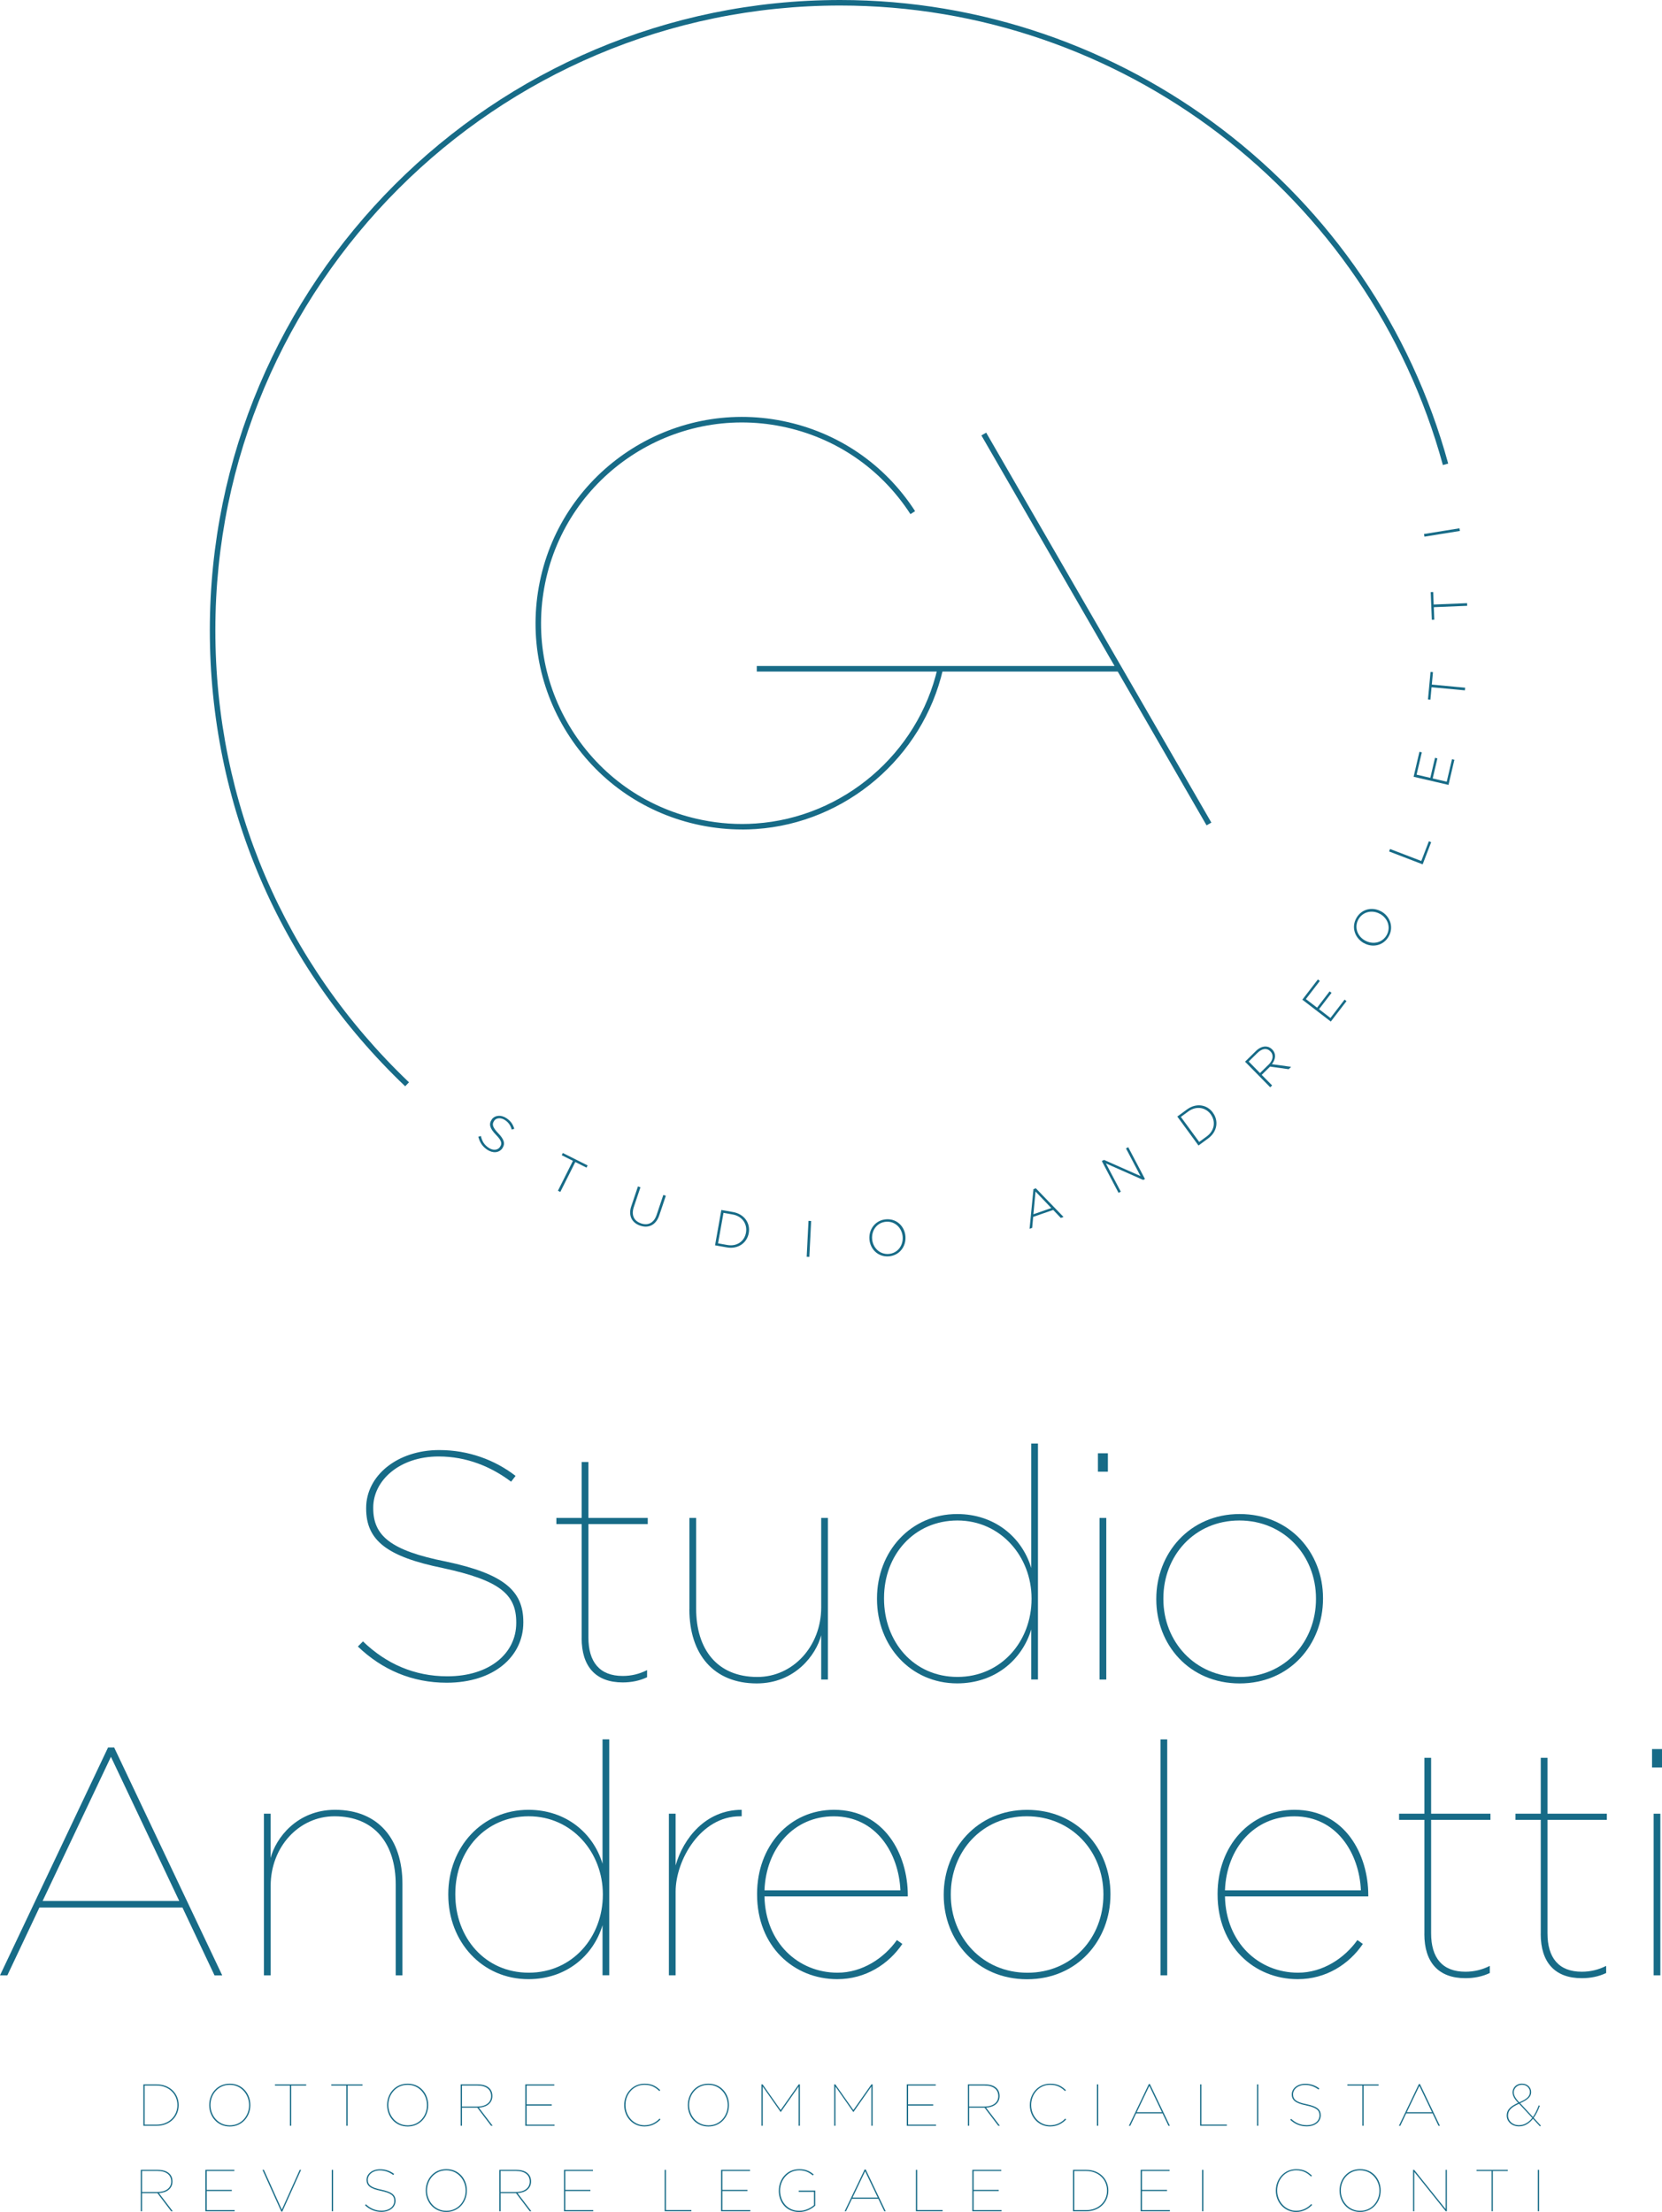 <svg xmlns="http://www.w3.org/2000/svg" id="Livello_1" data-name="Livello 1" viewBox="0 0 375.61 500"><defs><style>      .cls-1 {        fill: #176b87;        stroke-width: 0px;      }    </style></defs><g><g><path class="cls-1" d="M167.67,187.5c-3.1,0-6.21-.32-9.29-.94-12.21-2.48-22.72-9.57-29.59-19.96-6.87-10.39-9.29-22.83-6.81-35.03,5.12-25.19,29.8-41.52,54.99-36.39,12.38,2.52,22.98,9.75,29.84,20.36l-1.05.68c-6.68-10.33-16.99-17.36-29.04-19.81-24.51-4.99-48.53,10.9-53.52,35.41-2.42,11.88-.06,23.99,6.63,34.1,6.69,10.11,16.92,17.01,28.8,19.42,4.03.82,8.11,1.09,12.13.81,19.78-1.34,36.69-15.78,41.13-35.11l1.22.28c-4.56,19.87-21.94,34.7-42.26,36.08-1.06.07-2.12.11-3.18.11Z"></path><rect class="cls-1" x="171.03" y="150.55" width="81.91" height="1.25"></rect><rect class="cls-1" x="247.15" y="91.29" width="1.25" height="101.78" transform="translate(-37.89 142.94) rotate(-30)"></rect></g><g><path class="cls-1" d="M108.1,256.94l.58-.15c.27,1.19.74,1.96,1.72,2.64,1.01.69,2.08.59,2.6-.17v-.02c.5-.71.41-1.38-.91-2.72-1.39-1.44-1.67-2.41-.97-3.43v-.02c.69-1,2.13-1.14,3.37-.29.97.66,1.43,1.37,1.74,2.38l-.58.18c-.27-.98-.75-1.62-1.48-2.12-1-.68-2.03-.54-2.5.14v.02c-.5.72-.42,1.38.94,2.8,1.34,1.38,1.61,2.37.94,3.35v.02c-.75,1.08-2.19,1.19-3.48.31-1.07-.73-1.65-1.65-1.97-2.92Z"></path><path class="cls-1" d="M129.48,262.4l-2.53-1.27.25-.5,5.6,2.81-.25.5-2.53-1.27-3.39,6.76-.54-.27,3.39-6.76Z"></path><path class="cls-1" d="M142.66,272.69l1.51-4.5.57.19-1.49,4.44c-.62,1.84,0,3.18,1.65,3.73,1.55.52,2.88-.09,3.5-1.94l1.51-4.5.57.19-1.49,4.43c-.74,2.2-2.42,2.96-4.29,2.33-1.85-.62-2.76-2.22-2.04-4.38Z"></path><path class="cls-1" d="M163.02,273.51l2.66.47c2.51.45,3.94,2.48,3.54,4.73v.02c-.4,2.25-2.45,3.69-4.96,3.24l-2.66-.47,1.42-7.99ZM163.51,274.16l-1.23,6.89,2.07.37c2.23.4,3.9-.87,4.24-2.78v-.02c.34-1.88-.79-3.7-3.01-4.09l-2.07-.37Z"></path><path class="cls-1" d="M182.72,275.97l.6.03-.41,8.11-.6-.03.41-8.11Z"></path><path class="cls-1" d="M196.49,280.14v-.02c-.17-2.22,1.31-4.31,3.76-4.5s4.21,1.64,4.38,3.85v.02c.17,2.22-1.31,4.31-3.76,4.5-2.45.19-4.21-1.64-4.38-3.85ZM204,279.57v-.02c-.16-2-1.74-3.53-3.74-3.38-2,.15-3.31,1.88-3.16,3.88v.02c.16,2,1.74,3.53,3.74,3.38,2-.15,3.31-1.88,3.16-3.88Z"></path><path class="cls-1" d="M233.55,268.8l.55-.19,6.26,6.48-.62.22-1.72-1.81-4.52,1.57-.23,2.49-.59.21.88-8.96ZM237.59,273.07l-3.56-3.73-.48,5.14,4.04-1.41Z"></path><path class="cls-1" d="M249.01,262.45l.5-.26,8.24,3.65-3.28-6.25.51-.27,3.78,7.19-.4.21-8.42-3.73,3.36,6.38-.51.27-3.78-7.19Z"></path><path class="cls-1" d="M266.07,252.39l2.18-1.6c2.06-1.51,4.52-1.14,5.86.71v.02c1.36,1.84.99,4.32-1.07,5.82l-2.18,1.6-4.79-6.55ZM266.88,252.48l4.14,5.65,1.69-1.24c1.82-1.34,2.06-3.42.92-4.99v-.02c-1.14-1.54-3.23-1.98-5.06-.65l-1.69,1.24Z"></path><path class="cls-1" d="M281.39,239.98l2.43-2.39c.72-.71,1.49-1.04,2.19-1.03.54,0,1.08.22,1.49.65l.02.02c.95.97.77,2.24-.07,3.32l4.34.6-.55.54-4.2-.59-1.9,1.86,2.36,2.4-.43.42-5.69-5.79ZM286.72,240.64c.97-.95,1.2-2.15.39-2.98l-.02-.02c-.77-.79-1.85-.67-2.91.37l-1.98,1.94,2.56,2.61,1.95-1.92Z"></path><path class="cls-1" d="M294.32,225.98l3.52-4.58.44.34-3.15,4.1,2.53,1.94,2.83-3.69.44.34-2.83,3.69,2.58,1.99,3.19-4.15.44.34-3.55,4.62-6.44-4.95Z"></path><path class="cls-1" d="M308.22,213.17h-.02c-1.94-1.1-2.87-3.49-1.67-5.63,1.2-2.15,3.7-2.6,5.63-1.51h.02c1.94,1.1,2.87,3.49,1.67,5.63-1.2,2.15-3.7,2.6-5.63,1.51ZM311.9,206.59h-.02c-1.75-.99-3.9-.52-4.88,1.23-.98,1.75-.26,3.8,1.49,4.78h.02c1.75.99,3.9.52,4.88-1.23.98-1.75.26-3.8-1.49-4.78Z"></path><path class="cls-1" d="M313.93,192.47l.22-.56,7.06,2.71,1.71-4.45.52.2-1.92,5.01-7.58-2.91Z"></path><path class="cls-1" d="M319.48,175.56l1.31-5.62.54.13-1.18,5.04,3.1.72,1.06-4.53.54.13-1.06,4.53,3.17.74,1.19-5.09.54.13-1.33,5.68-7.9-1.84Z"></path><path class="cls-1" d="M323.53,155.34l-.26,2.82-.55-.05.58-6.23.55.05-.26,2.82,7.53.7-.06.6-7.53-.7Z"></path><path class="cls-1" d="M324.04,137.25l.11,2.83-.56.02-.25-6.26.56-.02.11,2.83,7.55-.31.02.6-7.55.31Z"></path><path class="cls-1" d="M321.92,121.31l-.1-.6,8.01-1.29.1.6-8.01,1.29Z"></path></g><path class="cls-1" d="M91.57,245.55c-28.47-27.15-44.15-63.77-44.15-103.1C47.42,63.9,111.32,0,189.87,0c64.04,0,120.55,43.09,137.42,104.79l-1.2.33C309.36,43.96,253.35,1.25,189.87,1.25,112.01,1.25,48.67,64.59,48.67,142.45c0,38.99,15.54,75.28,43.76,102.2l-.86.9Z"></path></g><g><g><path class="cls-1" d="M32.4,471.16h3.01c2.94,0,4.97,2.05,4.97,4.67v.03c0,2.62-2.03,4.67-4.97,4.67h-3.01v-9.36ZM32.69,471.43v8.83h2.73c2.75,0,4.67-1.94,4.67-4.39v-.03c0-2.46-1.91-4.41-4.69-4.41h-2.7Z"></path><path class="cls-1" d="M47.28,475.86v-.03c0-2.55,1.82-4.83,4.65-4.83s4.65,2.27,4.65,4.83v.03c0,2.55-1.82,4.83-4.65,4.83s-4.65-2.27-4.65-4.83ZM56.29,475.87v-.03c0-2.39-1.75-4.57-4.37-4.57s-4.35,2.14-4.35,4.55v.03c0,2.39,1.75,4.57,4.37,4.57s4.35-2.14,4.35-4.55Z"></path><path class="cls-1" d="M65.52,471.43h-3.38v-.27h7.06v.27h-3.38v9.09h-.29v-9.09Z"></path><path class="cls-1" d="M78.25,471.43h-3.38v-.27h7.06v.27h-3.38v9.09h-.29v-9.09Z"></path><path class="cls-1" d="M87.48,475.86v-.03c0-2.55,1.82-4.83,4.65-4.83s4.65,2.27,4.65,4.83v.03c0,2.55-1.82,4.83-4.65,4.83s-4.65-2.27-4.65-4.83ZM96.49,475.87v-.03c0-2.39-1.75-4.57-4.37-4.57s-4.35,2.14-4.35,4.55v.03c0,2.39,1.75,4.57,4.37,4.57s4.35-2.14,4.35-4.55Z"></path><path class="cls-1" d="M104.1,471.16h3.82c1.2,0,2.1.29,2.69.88.44.44.67,1.03.67,1.74v.03c0,1.56-1.26,2.51-3.06,2.62l3.12,4.09h-.36l-3.1-4.08h-3.48v4.08h-.29v-9.36ZM107.78,476.18c2.18,0,3.21-1.03,3.21-2.35v-.03c0-1.5-1.15-2.37-3.09-2.37h-3.5v4.75h3.38Z"></path><path class="cls-1" d="M118.73,471.16h6.54v.27h-6.25v4.25h5.67v.27h-5.67v4.31h6.31v.27h-6.61v-9.36Z"></path><path class="cls-1" d="M141.06,475.87v-.03c0-2.62,1.93-4.84,4.6-4.84,1.77,0,2.69.66,3.56,1.48l-.2.2c-.75-.71-1.69-1.42-3.37-1.42-2.5,0-4.29,2.11-4.29,4.56v.03c0,2.46,1.83,4.56,4.29,4.56,1.51,0,2.67-.71,3.41-1.52l.21.2c-.82.86-2.01,1.59-3.64,1.59-2.63,0-4.57-2.18-4.57-4.81Z"></path><path class="cls-1" d="M155.45,475.86v-.03c0-2.55,1.82-4.83,4.65-4.83s4.65,2.27,4.65,4.83v.03c0,2.55-1.82,4.83-4.65,4.83s-4.65-2.27-4.65-4.83ZM164.46,475.87v-.03c0-2.39-1.75-4.57-4.37-4.57s-4.35,2.14-4.35,4.55v.03c0,2.39,1.75,4.57,4.37,4.57s4.35-2.14,4.35-4.55Z"></path><path class="cls-1" d="M172.07,471.16h.28l4.08,5.8,4.08-5.8h.27v9.36h-.29v-8.87l-4.05,5.78h-.01l-4.05-5.78v8.87h-.29v-9.36Z"></path><path class="cls-1" d="M188.5,471.16h.28l4.08,5.8,4.08-5.8h.27v9.36h-.29v-8.87l-4.05,5.78h-.01l-4.05-5.78v8.87h-.29v-9.36Z"></path><path class="cls-1" d="M204.94,471.16h6.54v.27h-6.25v4.25h5.67v.27h-5.67v4.31h6.31v.27h-6.61v-9.36Z"></path><path class="cls-1" d="M218.73,471.16h3.82c1.2,0,2.1.29,2.69.88.44.44.67,1.03.67,1.74v.03c0,1.56-1.26,2.51-3.06,2.62l3.12,4.09h-.36l-3.1-4.08h-3.48v4.08h-.29v-9.36ZM222.4,476.18c2.18,0,3.21-1.03,3.21-2.35v-.03c0-1.5-1.15-2.37-3.09-2.37h-3.5v4.75h3.38Z"></path><path class="cls-1" d="M232.74,475.87v-.03c0-2.62,1.93-4.84,4.6-4.84,1.77,0,2.69.66,3.56,1.48l-.2.2c-.75-.71-1.69-1.42-3.37-1.42-2.5,0-4.29,2.11-4.29,4.56v.03c0,2.46,1.83,4.56,4.29,4.56,1.51,0,2.67-.71,3.41-1.52l.21.2c-.82.86-2.01,1.59-3.64,1.59-2.63,0-4.57-2.18-4.57-4.81Z"></path><path class="cls-1" d="M247.91,471.16h.29v9.36h-.29v-9.36Z"></path><path class="cls-1" d="M259.63,471.1h.25l4.51,9.43h-.32l-1.34-2.81h-5.96l-1.34,2.81h-.31l4.51-9.43ZM262.6,477.45l-2.85-5.96-2.85,5.96h5.7Z"></path><path class="cls-1" d="M271.23,471.16h.29v9.09h5.75v.27h-6.04v-9.36Z"></path><path class="cls-1" d="M284.08,471.16h.29v9.36h-.29v-9.36Z"></path><path class="cls-1" d="M291.59,479.16l.21-.21c.96.92,2.14,1.44,3.52,1.44,1.77,0,2.88-.95,2.88-2.21v-.03c0-1.16-.7-1.74-3.06-2.25-2.31-.47-3.2-1.14-3.2-2.46v-.03c0-1.32,1.28-2.39,3.05-2.39,1.23,0,2.33.41,3.18,1.07l-.19.24c-.84-.63-1.86-1.04-3.02-1.04-1.64,0-2.73,1-2.73,2.11v.03c0,1.14.72,1.75,3.02,2.21,2.43.51,3.24,1.22,3.24,2.5v.03c0,1.39-1.22,2.49-3.2,2.49-1.44,0-2.69-.54-3.7-1.5Z"></path><path class="cls-1" d="M307.88,471.43h-3.38v-.27h7.06v.27h-3.38v9.09h-.29v-9.09Z"></path><path class="cls-1" d="M320.66,471.1h.25l4.51,9.43h-.32l-1.34-2.81h-5.96l-1.34,2.81h-.31l4.51-9.43ZM323.63,477.45l-2.85-5.96-2.85,5.96h5.7Z"></path><path class="cls-1" d="M346.46,478.93c-.86,1.07-1.9,1.73-3.17,1.73-1.64,0-2.77-1.12-2.77-2.42v-.03c0-1.59,1.28-2.26,2.58-2.88-.95-.98-1.26-1.68-1.26-2.37v-.03c0-.91.75-1.94,2.13-1.94,1.27,0,2.07.94,2.07,1.89v.03c0,.96-.62,1.67-2.49,2.5l2.89,3.12c.52-.74.9-1.54,1.31-2.62l.25.08c-.39,1.07-.84,1.98-1.39,2.73l1.63,1.77-.2.17-1.59-1.73ZM346.29,478.75l-2.98-3.21c-1.24.57-2.49,1.19-2.49,2.67v.03c0,1.14.98,2.15,2.47,2.15,1.18,0,2.19-.63,3-1.64ZM345.76,472.91v-.03c0-.8-.68-1.63-1.79-1.63s-1.85.87-1.85,1.67v.03c0,.63.29,1.31,1.24,2.27,1.83-.79,2.39-1.42,2.39-2.31Z"></path><path class="cls-1" d="M31.8,490.48h3.82c1.2,0,2.1.29,2.69.88.44.44.67,1.03.67,1.74v.03c0,1.56-1.26,2.51-3.06,2.62l3.12,4.09h-.36l-3.1-4.08h-3.48v4.08h-.29v-9.36ZM35.48,495.49c2.18,0,3.21-1.03,3.21-2.35v-.03c0-1.5-1.15-2.37-3.09-2.37h-3.5v4.75h3.38Z"></path><path class="cls-1" d="M46.43,490.48h6.54v.27h-6.25v4.25h5.67v.27h-5.67v4.31h6.31v.27h-6.61v-9.36Z"></path><path class="cls-1" d="M59.32,490.48h.32l4.05,9.01,4.05-9.01h.31l-4.25,9.43h-.23l-4.25-9.43Z"></path><path class="cls-1" d="M74.98,490.48h.29v9.36h-.29v-9.36Z"></path><path class="cls-1" d="M82.49,498.48l.21-.21c.96.92,2.14,1.44,3.52,1.44,1.77,0,2.88-.95,2.88-2.21v-.03c0-1.16-.7-1.74-3.06-2.25-2.31-.47-3.2-1.14-3.2-2.46v-.03c0-1.32,1.28-2.39,3.05-2.39,1.23,0,2.33.41,3.18,1.07l-.19.24c-.84-.63-1.86-1.04-3.02-1.04-1.64,0-2.73,1-2.73,2.11v.03c0,1.14.72,1.75,3.02,2.21,2.43.51,3.24,1.22,3.24,2.5v.03c0,1.39-1.22,2.49-3.2,2.49-1.44,0-2.69-.54-3.7-1.5Z"></path><path class="cls-1" d="M96.22,495.17v-.03c0-2.55,1.82-4.83,4.65-4.83s4.65,2.27,4.65,4.83v.03c0,2.55-1.82,4.83-4.65,4.83s-4.65-2.27-4.65-4.83ZM105.23,495.19v-.03c0-2.39-1.75-4.57-4.37-4.57s-4.35,2.14-4.35,4.55v.03c0,2.39,1.75,4.57,4.37,4.57s4.35-2.14,4.35-4.55Z"></path><path class="cls-1" d="M112.84,490.48h3.82c1.2,0,2.1.29,2.69.88.44.44.67,1.03.67,1.74v.03c0,1.56-1.26,2.51-3.06,2.62l3.12,4.09h-.36l-3.1-4.08h-3.48v4.08h-.29v-9.36ZM116.51,495.49c2.18,0,3.21-1.03,3.21-2.35v-.03c0-1.5-1.15-2.37-3.09-2.37h-3.5v4.75h3.38Z"></path><path class="cls-1" d="M127.47,490.48h6.54v.27h-6.25v4.25h5.67v.27h-5.67v4.31h6.31v.27h-6.61v-9.36Z"></path><path class="cls-1" d="M150.21,490.48h.29v9.09h5.75v.27h-6.04v-9.36Z"></path><path class="cls-1" d="M162.97,490.48h6.54v.27h-6.25v4.25h5.67v.27h-5.67v4.31h6.31v.27h-6.61v-9.36Z"></path><path class="cls-1" d="M176.01,495.19v-.03c0-2.5,1.78-4.84,4.63-4.84,1.4,0,2.33.43,3.25,1.2l-.19.23c-.87-.71-1.74-1.16-3.08-1.16-2.62,0-4.32,2.25-4.32,4.56v.03c0,2.43,1.6,4.56,4.33,4.56,1.38,0,2.55-.62,3.33-1.28v-3.01h-3.45v-.29h3.74v3.41c-.9.8-2.13,1.44-3.64,1.44-2.93,0-4.61-2.21-4.61-4.81Z"></path><path class="cls-1" d="M195.4,490.41h.25l4.51,9.43h-.32l-1.34-2.81h-5.96l-1.34,2.81h-.31l4.51-9.43ZM198.37,496.76l-2.85-5.96-2.85,5.96h5.7Z"></path><path class="cls-1" d="M206.99,490.48h.29v9.09h5.75v.27h-6.04v-9.36Z"></path><path class="cls-1" d="M219.75,490.48h6.54v.27h-6.25v4.25h5.67v.27h-5.67v4.31h6.31v.27h-6.61v-9.36Z"></path><path class="cls-1" d="M242.5,490.48h3.01c2.94,0,4.97,2.05,4.97,4.67v.03c0,2.62-2.03,4.67-4.97,4.67h-3.01v-9.36ZM242.79,490.75v8.83h2.73c2.75,0,4.67-1.94,4.67-4.39v-.03c0-2.46-1.91-4.41-4.69-4.41h-2.7Z"></path><path class="cls-1" d="M257.79,490.48h6.54v.27h-6.25v4.25h5.67v.27h-5.67v4.31h6.31v.27h-6.61v-9.36Z"></path><path class="cls-1" d="M271.67,490.48h.29v9.36h-.29v-9.36Z"></path><path class="cls-1" d="M288.34,495.19v-.03c0-2.62,1.93-4.84,4.6-4.84,1.77,0,2.69.66,3.56,1.48l-.2.2c-.75-.71-1.69-1.42-3.37-1.42-2.5,0-4.29,2.11-4.29,4.56v.03c0,2.46,1.83,4.56,4.29,4.56,1.51,0,2.67-.71,3.41-1.52l.21.2c-.82.86-2.01,1.59-3.64,1.59-2.63,0-4.57-2.18-4.57-4.81Z"></path><path class="cls-1" d="M302.73,495.17v-.03c0-2.55,1.82-4.83,4.65-4.83s4.65,2.27,4.65,4.83v.03c0,2.55-1.82,4.83-4.65,4.83s-4.65-2.27-4.65-4.83ZM311.74,495.19v-.03c0-2.39-1.75-4.57-4.37-4.57s-4.35,2.14-4.35,4.55v.03c0,2.39,1.75,4.57,4.37,4.57s4.35-2.14,4.35-4.55Z"></path><path class="cls-1" d="M319.35,490.48h.25l7.11,8.88v-8.88h.28v9.36h-.25l-7.11-8.88v8.88h-.28v-9.36Z"></path><path class="cls-1" d="M337.08,490.75h-3.38v-.27h7.06v.27h-3.38v9.09h-.29v-9.09Z"></path><path class="cls-1" d="M347.55,490.48h.29v9.36h-.29v-9.36Z"></path></g><g><path class="cls-1" d="M80.87,372.2l1.16-1.17c5.22,5.04,11.59,7.89,19.06,7.89,9.57,0,15.58-5.19,15.58-12.05v-.15c0-6.36-3.77-9.5-16.6-12.27-12.54-2.56-17.32-6.21-17.32-13.44v-.15c0-7.23,6.96-13.08,16.52-13.08,6.67,0,12.61,2.26,17.25,5.84l-1.01,1.31c-4.57-3.43-10.07-5.7-16.38-5.7-8.91,0-14.78,5.48-14.78,11.54v.15c0,6.21,3.91,9.57,16.38,12.05,13.19,2.78,17.54,6.65,17.54,13.66v.15c0,7.6-6.59,13.59-17.32,13.59-7.83,0-14.57-2.92-20.07-8.18Z"></path><path class="cls-1" d="M131.46,370.3v-25.79h-5.72v-1.39h5.72v-12.64h1.52v12.64h13.41v1.39h-13.41v25.64c0,5.55,2.54,8.69,7.75,8.69,1.96,0,3.77-.44,5.51-1.32v1.61c-1.67.8-3.55,1.17-5.51,1.17-6.09,0-9.28-3.58-9.28-10.01Z"></path><path class="cls-1" d="M155.81,363.8v-20.68h1.52v20.53c0,9.13,4.71,15.42,13.84,15.42,8.04,0,14.42-6.94,14.42-15.71v-20.24h1.52v36.53h-1.52v-10.01c-1.16,4.46-5.94,10.89-14.57,10.89-9.78,0-15.22-6.65-15.22-16.73Z"></path><path class="cls-1" d="M198.2,361.46v-.15c0-10.59,7.61-19.07,18.12-19.07,8.41,0,14.64,5.19,16.74,12.2v-28.13h1.52v53.33h-1.52v-11.32c-2.1,7.01-8.33,12.2-16.74,12.2-10.51,0-18.12-8.48-18.12-19.07ZM233.13,361.46v-.15c0-9.42-6.96-17.61-16.74-17.61s-16.6,7.74-16.6,17.53v.15c0,9.72,6.67,17.68,16.6,17.68s16.74-8.11,16.74-17.61Z"></path><path class="cls-1" d="M248.13,328.51h2.25v4.16h-2.25v-4.16ZM248.5,343.12h1.52v36.53h-1.52v-36.53Z"></path><path class="cls-1" d="M261.32,361.53v-.15c0-10.16,7.46-19.14,18.84-19.14s18.84,8.77,18.84,19v.15c0,10.3-7.46,19.14-18.84,19.14s-18.84-8.77-18.84-19ZM297.41,361.46v-.15c0-9.64-7.17-17.61-17.32-17.61s-17.17,7.96-17.17,17.61v.15c0,9.64,7.17,17.61,17.32,17.61s17.17-7.96,17.17-17.61Z"></path><path class="cls-1" d="M24.42,395.01h1.38l24.42,51.51h-1.74l-7.25-15.34H8.91l-7.25,15.34H0l24.42-51.51ZM40.51,429.71l-15.44-32.59-15.44,32.59h30.87Z"></path><path class="cls-1" d="M59.64,409.98h1.52v10.01c1.16-4.46,5.94-10.89,14.57-10.89,9.78,0,15.22,6.65,15.22,16.73v20.68h-1.52v-20.53c0-9.13-4.71-15.42-13.84-15.42-8.04,0-14.42,6.94-14.42,15.71v20.24h-1.52v-36.53Z"></path><path class="cls-1" d="M101.31,428.32v-.15c0-10.59,7.61-19.07,18.12-19.07,8.41,0,14.64,5.19,16.74,12.2v-28.13h1.52v53.33h-1.52v-11.32c-2.1,7.01-8.33,12.2-16.74,12.2-10.51,0-18.12-8.48-18.12-19.07ZM136.24,428.32v-.15c0-9.42-6.96-17.61-16.74-17.61s-16.6,7.74-16.6,17.53v.15c0,9.72,6.67,17.68,16.6,17.68s16.74-8.11,16.74-17.61Z"></path><path class="cls-1" d="M151.17,409.98h1.52v11.69c1.74-6.14,6.81-12.57,14.93-12.57v1.46h-.36c-8.99,0-14.57,10.01-14.57,17.02v18.92h-1.52v-36.53Z"></path><path class="cls-1" d="M171.1,428.25v-.15c0-10.81,7.32-19,17.39-19,11.45,0,16.67,10.16,16.67,19.29v.29h-32.39c.22,10.52,7.68,17.24,16.52,17.24,5.58,0,10.51-3.29,13.41-7.38l1.23.88c-3.12,4.6-8.33,7.96-14.71,7.96-9.86,0-18.12-7.45-18.12-19.14ZM203.49,427.3c-.36-8.33-5.44-16.73-15.07-16.73-8.99,0-15.29,7.16-15.65,16.73h30.73Z"></path><path class="cls-1" d="M213.28,428.4v-.15c0-10.16,7.46-19.14,18.84-19.14s18.84,8.77,18.84,19v.15c0,10.3-7.46,19.14-18.84,19.14s-18.84-8.77-18.84-19ZM249.37,428.32v-.15c0-9.64-7.17-17.61-17.32-17.61s-17.17,7.96-17.17,17.61v.15c0,9.64,7.17,17.61,17.32,17.61s17.17-7.96,17.17-17.61Z"></path><path class="cls-1" d="M262.27,393.18h1.52v53.33h-1.52v-53.33Z"></path><path class="cls-1" d="M275.17,428.25v-.15c0-10.81,7.32-19,17.39-19,11.45,0,16.67,10.16,16.67,19.29v.29h-32.39c.22,10.52,7.68,17.24,16.52,17.24,5.58,0,10.51-3.29,13.41-7.38l1.23.88c-3.12,4.6-8.33,7.96-14.71,7.96-9.86,0-18.12-7.45-18.12-19.14ZM307.56,427.3c-.36-8.33-5.44-16.73-15.07-16.73-8.99,0-15.29,7.16-15.65,16.73h30.73Z"></path><path class="cls-1" d="M321.91,437.16v-25.79h-5.72v-1.39h5.72v-12.64h1.52v12.64h13.41v1.39h-13.41v25.64c0,5.55,2.54,8.69,7.75,8.69,1.96,0,3.77-.44,5.51-1.32v1.61c-1.67.8-3.55,1.17-5.51,1.17-6.09,0-9.28-3.58-9.28-10.01Z"></path><path class="cls-1" d="M348.21,437.16v-25.79h-5.72v-1.39h5.72v-12.64h1.52v12.64h13.41v1.39h-13.41v25.64c0,5.55,2.54,8.69,7.75,8.69,1.96,0,3.77-.44,5.51-1.32v1.61c-1.67.8-3.55,1.17-5.51,1.17-6.09,0-9.28-3.58-9.28-10.01Z"></path><path class="cls-1" d="M373.36,395.37h2.25v4.16h-2.25v-4.16ZM373.72,409.98h1.52v36.53h-1.52v-36.53Z"></path></g></g></svg>